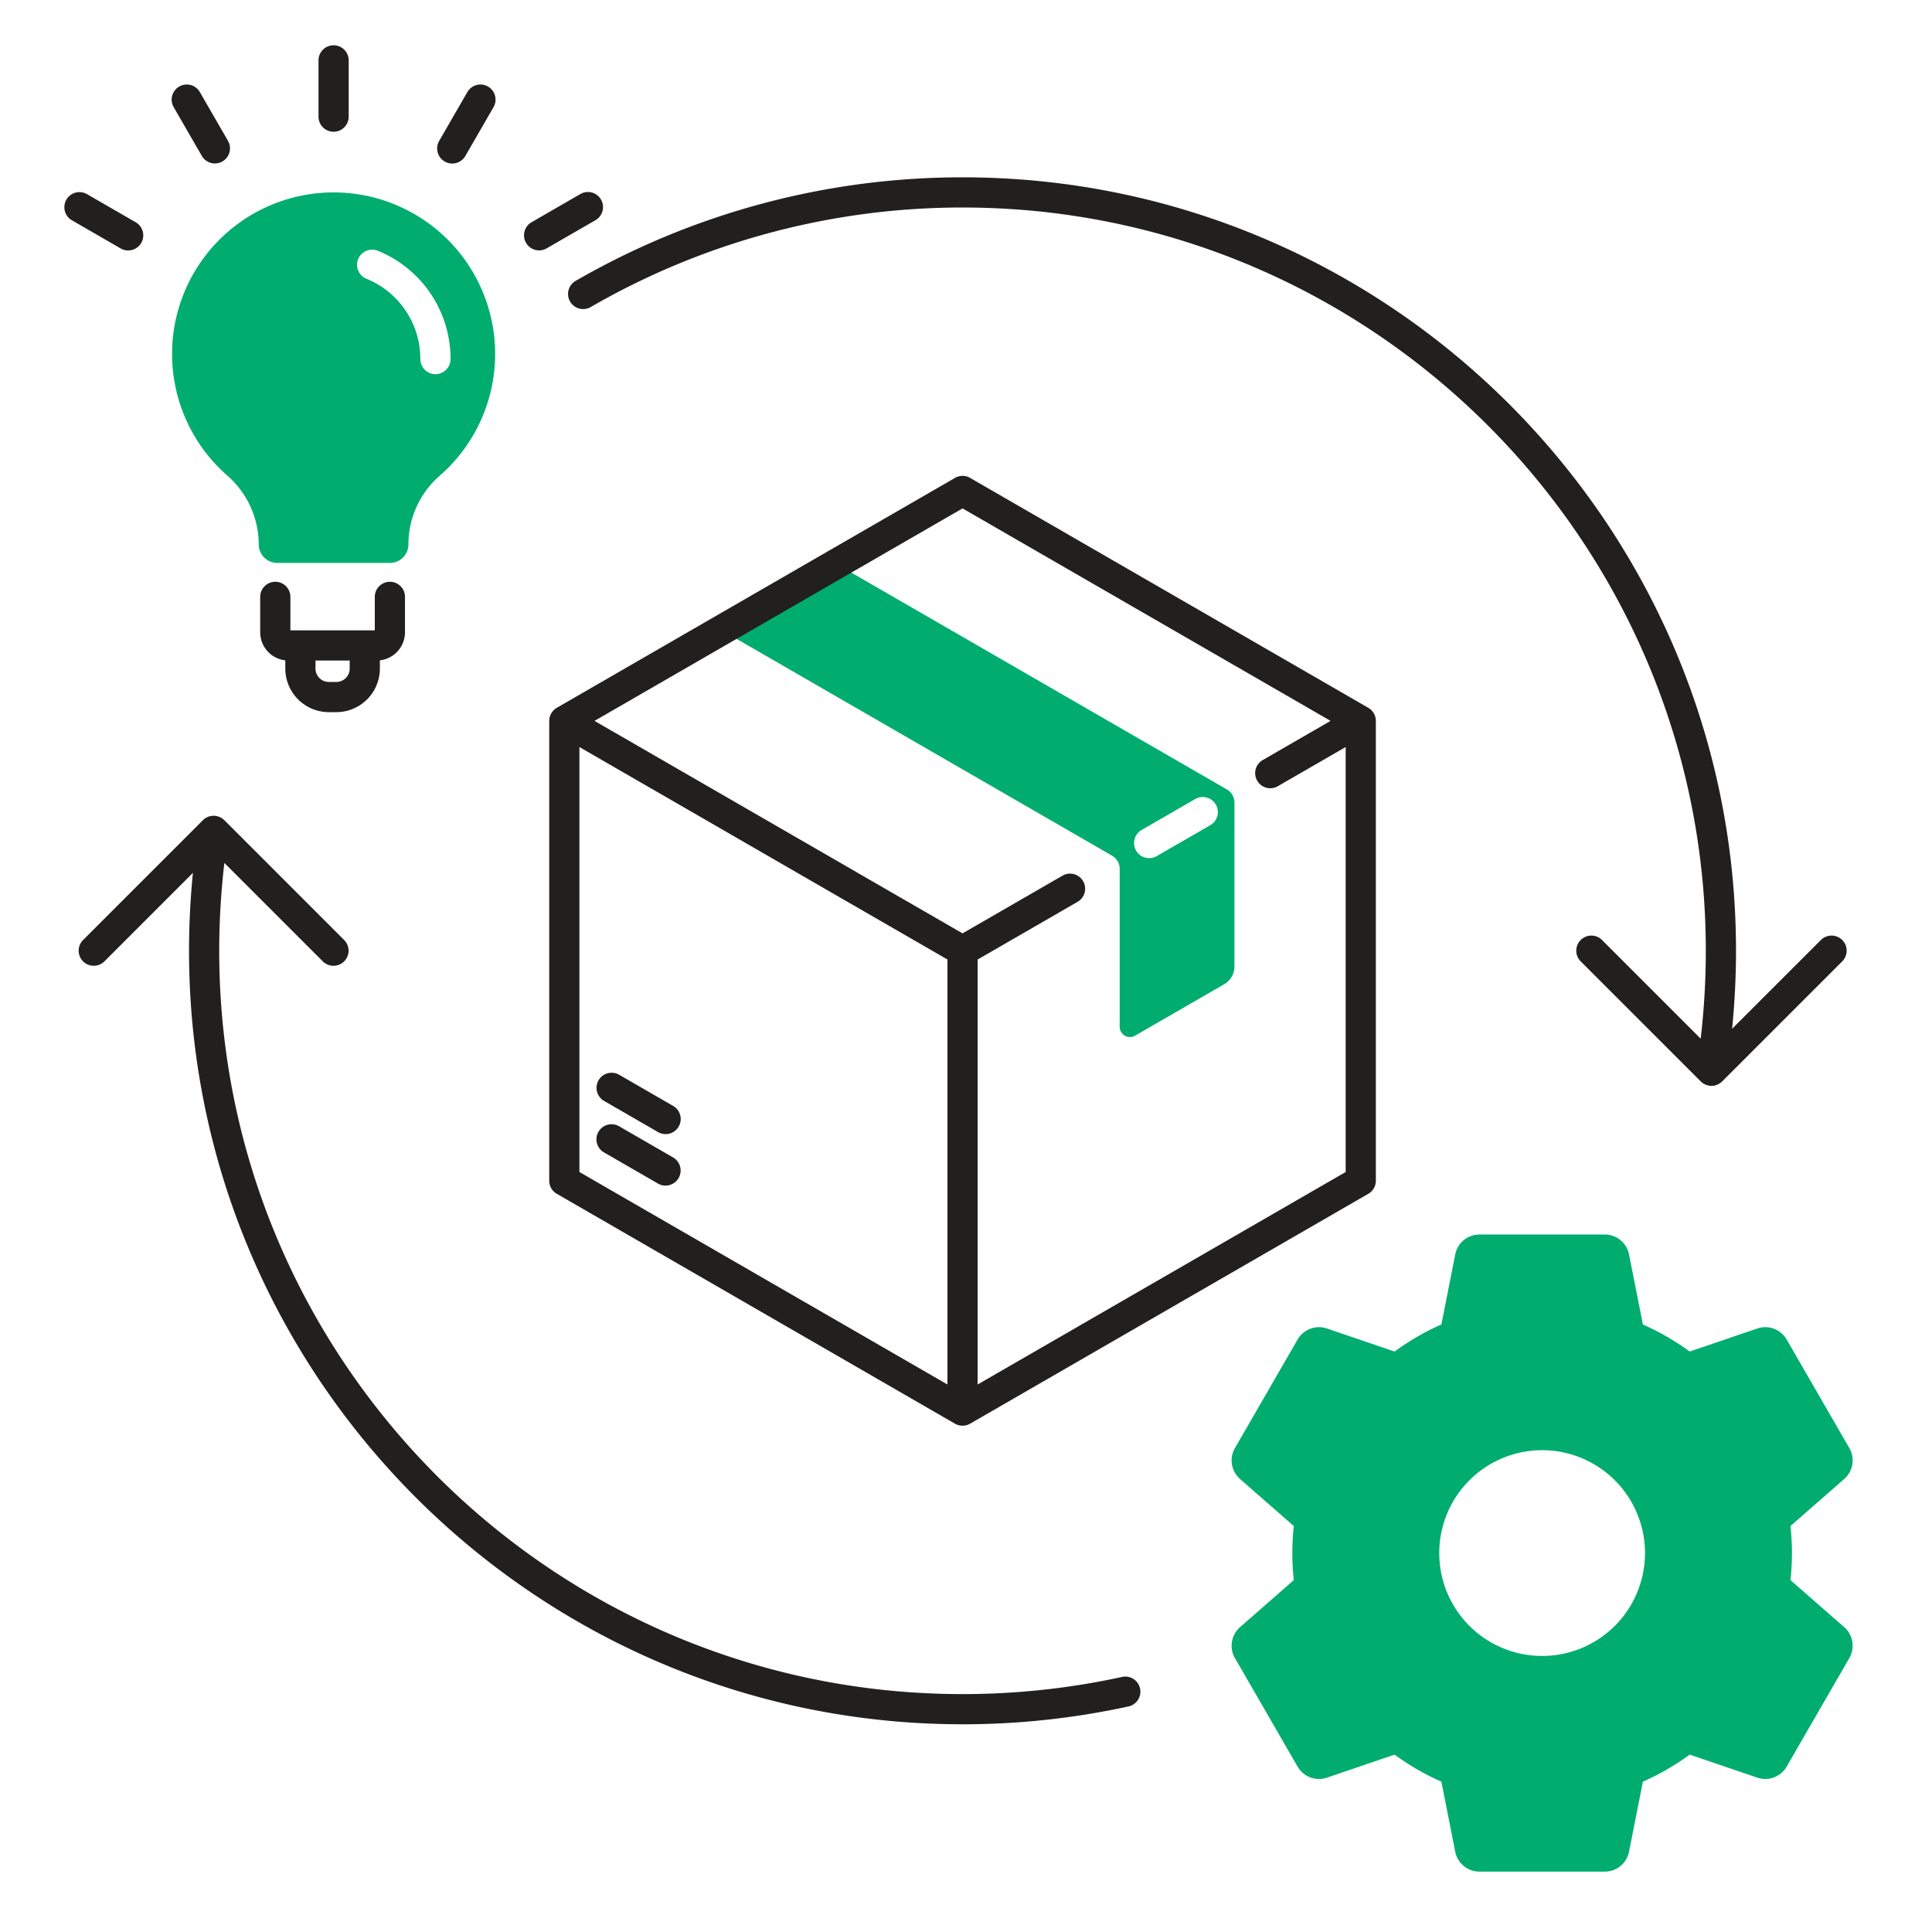 <svg id="Layer_1" data-name="Layer 1" xmlns="http://www.w3.org/2000/svg" viewBox="0 0 512 512"><defs><style>.cls-1{fill:#00ad6f;}.cls-2{fill:#221f1f;}</style></defs><title>Icon</title><path class="cls-1" d="M325.135,209.211,221.608,149.44,191.196,167.002l103.527,59.771a4.014,4.014,0,0,1,2.007,3.476v41.862a2.72,2.72,0,0,0,4.08,2.355l23.635-13.649a5.395,5.395,0,0,0,2.697-4.672V212.687A4.014,4.014,0,0,0,325.135,209.211Zm-4.391,9.471L306.542,226.881a4,4,0,0,1-4-6.929l14.202-8.199a4,4,0,0,1,4,6.929Z"/><path class="cls-1" d="M342.478,411.581a67.049,67.049,0,0,1,.391-7.163L328.628,391.957a6.55,6.55,0,0,1-1.359-8.204l16.605-28.762a6.55,6.55,0,0,1,7.785-2.925l17.917,6.105a66.112,66.112,0,0,1,12.403-7.168l3.67-18.561a6.55,6.55,0,0,1,6.426-5.279h33.211a6.55,6.55,0,0,1,6.426,5.279l3.671,18.561a66.099,66.099,0,0,1,12.401,7.168l17.918-6.105a6.55,6.55,0,0,1,7.785,2.925l16.606,28.762a6.55,6.55,0,0,1-1.359,8.204l-14.241,12.461a65.76,65.76,0,0,1,0,14.325l14.241,12.461a6.55,6.55,0,0,1,1.359,8.204L473.486,468.172a6.55,6.55,0,0,1-7.785,2.925l-17.918-6.105a66.098,66.098,0,0,1-12.401,7.168l-3.671,18.561A6.55,6.55,0,0,1,425.286,496H392.075a6.55,6.55,0,0,1-6.426-5.279l-3.67-18.561a66.112,66.112,0,0,1-12.403-7.168l-17.917,6.105a6.55,6.55,0,0,1-7.785-2.925L327.269,439.409a6.55,6.55,0,0,1,1.359-8.204l14.241-12.461A67.053,67.053,0,0,1,342.478,411.581Zm66.203,27.263a27.263,27.263,0,1,0-27.264-27.263A27.263,27.263,0,0,0,408.681,438.844Z"/><path class="cls-1" d="M87.777,50.996a42.808,42.808,0,0,0-27.601,74.984,24.363,24.363,0,0,1,8.394,18.285,4.917,4.917,0,0,0,4.917,4.917h29.838a4.917,4.917,0,0,0,4.917-4.917v-.001a24.097,24.097,0,0,1,8.268-18.172,42.807,42.807,0,0,0-28.734-75.095Zm27.619,48.16a4,4,0,0,1-4-4,22.925,22.925,0,0,0-14.245-21.269,4,4,0,1,1,3.045-7.397,30.896,30.896,0,0,1,19.2,28.666A4,4,0,0,1,115.396,99.155Z"/><path class="cls-2" d="M364.617,191.042a3.984,3.984,0,0,0-.028-.419c-.003-.031-.002-.063-.006-.094a3.934,3.934,0,0,0-.151-.666c-.018-.057-.037-.112-.057-.168a3.999,3.999,0,0,0-.71-1.231c-.04-.047-.079-.092-.12-.137a3.968,3.968,0,0,0-.499-.461c-.027-.021-.056-.036-.084-.056a3.932,3.932,0,0,0-.345-.231L257.083,126.649a3.998,3.998,0,0,0-4,0L147.55,187.578a3.913,3.913,0,0,0-.343.23c-.028.02-.059.036-.086.058a3.965,3.965,0,0,0-.498.461c-.042.045-.081.091-.12.138a3.988,3.988,0,0,0-.71,1.231c-.02.056-.04.111-.057.168a3.938,3.938,0,0,0-.151.667c-.004.031-.003.062-.006.092a4.008,4.008,0,0,0-.028.421V312.902a4,4,0,0,0,2,3.464L253.083,377.296a3.93,3.93,0,0,0,.371.182c.032.014.061.032.093.046a3.97,3.97,0,0,0,.649.201c.059.013.118.024.178.035a3.557,3.557,0,0,0,1.42-0c.06-.011.118-.022.177-.035a3.982,3.982,0,0,0,.65-.202c.03-.013.058-.03.087-.043a3.949,3.949,0,0,0,.375-.184l105.534-60.93a4,4,0,0,0,2-3.464ZM251.083,366.904,153.55,310.593V197.971L251.083,254.282Zm105.534-56.311L259.083,366.904V254.282l26.515-15.309a4,4,0,0,0-4-6.928L255.083,247.354l-97.533-56.311L255.083,134.731l97.534,56.311L334.656,201.413a4,4,0,1,0,4,6.928l17.961-10.37Z"/><path class="cls-2" d="M160.064,305.4l14.331,8.273a4,4,0,0,0,4-6.928l-14.331-8.274a4,4,0,0,0-4,6.929Z"/><path class="cls-2" d="M160.064,291.741l14.331,8.274a4,4,0,0,0,4-6.929L164.064,284.813a4,4,0,0,0-4,6.928Z"/><path class="cls-2" d="M59.461,228.684,85.579,254.801a4,4,0,0,0,5.656-5.657l-31.796-31.796c-.029-.029-.064-.049-.093-.077-.042-.04-.09-.072-.134-.11a3.975,3.975,0,0,0-.467-.358c-.068-.044-.144-.075-.215-.115a4.008,4.008,0,0,0-.471-.232c-.093-.037-.193-.058-.29-.088a3.955,3.955,0,0,0-.465-.123c-.027-.005-.051-.016-.079-.021-.107-.017-.212-.01-.319-.019-.099-.007-.195-.029-.295-.029-.026,0-.05.007-.076.008a3.912,3.912,0,0,0-.534.053c-.074.012-.149.016-.223.032a3.947,3.947,0,0,0-.592.18c-.045.017-.091.029-.135.048a3.999,3.999,0,0,0-.604.322c-.022.015-.047.026-.069.041a4.001,4.001,0,0,0-.749.642L21.988,249.144a4,4,0,0,0,5.656,5.657l23.485-23.486c-.685,6.853-1.033,13.764-1.033,20.658,0,113.027,91.954,204.981,204.981,204.981a206.263,206.263,0,0,0,43.94-4.722,4,4,0,1,0-1.707-7.815,198.265,198.265,0,0,1-42.233,4.537c-108.616,0-196.981-88.366-196.981-196.981A199.961,199.961,0,0,1,59.461,228.684Z"/><path class="cls-2" d="M151.078,79.91a4,4,0,0,0,5.466,1.458,196.897,196.897,0,0,1,98.534-26.377c108.616,0,196.981,88.366,196.981,196.981a199.912,199.912,0,0,1-1.364,23.28L424.587,249.144a4,4,0,1,0-5.656,5.657l31.796,31.795c.02.019.042.032.062.051.095.091.202.168.306.25.104.082.203.17.312.24.096.061.201.106.302.159a3.992,3.992,0,0,0,.398.196c.092.036.192.056.288.085a4.015,4.015,0,0,0,.474.125c.021.004.041.013.062.017a3.905,3.905,0,0,0,1.377-.023c.033-.006.064-.02.098-.027a3.993,3.993,0,0,0,.611-.181c.066-.026.127-.062.192-.091a3.975,3.975,0,0,0,.475-.25c.066-.042.128-.09.193-.136a4.02,4.02,0,0,0,.42-.343c.027-.026.06-.044.086-.071l31.796-31.795a4,4,0,1,0-5.656-5.657L459.025,272.641c.686-6.856,1.035-13.771,1.035-20.669,0-113.027-91.954-204.981-204.981-204.981a204.907,204.907,0,0,0-102.542,27.453A4,4,0,0,0,151.078,79.91Z"/><path class="cls-2" d="M75.61,175v2.185a11.555,11.555,0,0,0,11.543,11.542h1.976a11.555,11.555,0,0,0,11.542-11.542v-2.185a7.497,7.497,0,0,0,6.655-7.439v-9.383a4,4,0,0,0-8,0v8.872H76.956v-8.872a4,4,0,0,0-8,0V167.561A7.497,7.497,0,0,0,75.61,175Zm8,.049H92.671v2.135a3.546,3.546,0,0,1-3.542,3.542H87.153a3.547,3.547,0,0,1-3.543-3.542Z"/><path class="cls-2" d="M88.407,34.914a4,4,0,0,0,4-4V16a4,4,0,0,0-8,0V30.914A4,4,0,0,0,88.407,34.914Z"/><path class="cls-2" d="M53.5,41.339a4,4,0,0,0,6.928-4l-7.457-12.916a4,4,0,1,0-6.928,4Z"/><path class="cls-2" d="M19.03,58.364l12.915,7.457a4,4,0,1,0,4-6.928l-12.915-7.457a4,4,0,0,0-4,6.928Z"/><path class="cls-2" d="M142.873,66.357a3.98,3.98,0,0,0,1.996-.537l12.915-7.457a4,4,0,1,0-4-6.928l-12.915,7.457a4,4,0,0,0,2.004,7.464Z"/><path class="cls-2" d="M117.851,42.803a3.998,3.998,0,0,0,5.464-1.464l7.457-12.916a4,4,0,1,0-6.928-4l-7.457,12.916A4,4,0,0,0,117.851,42.803Z"/></svg>